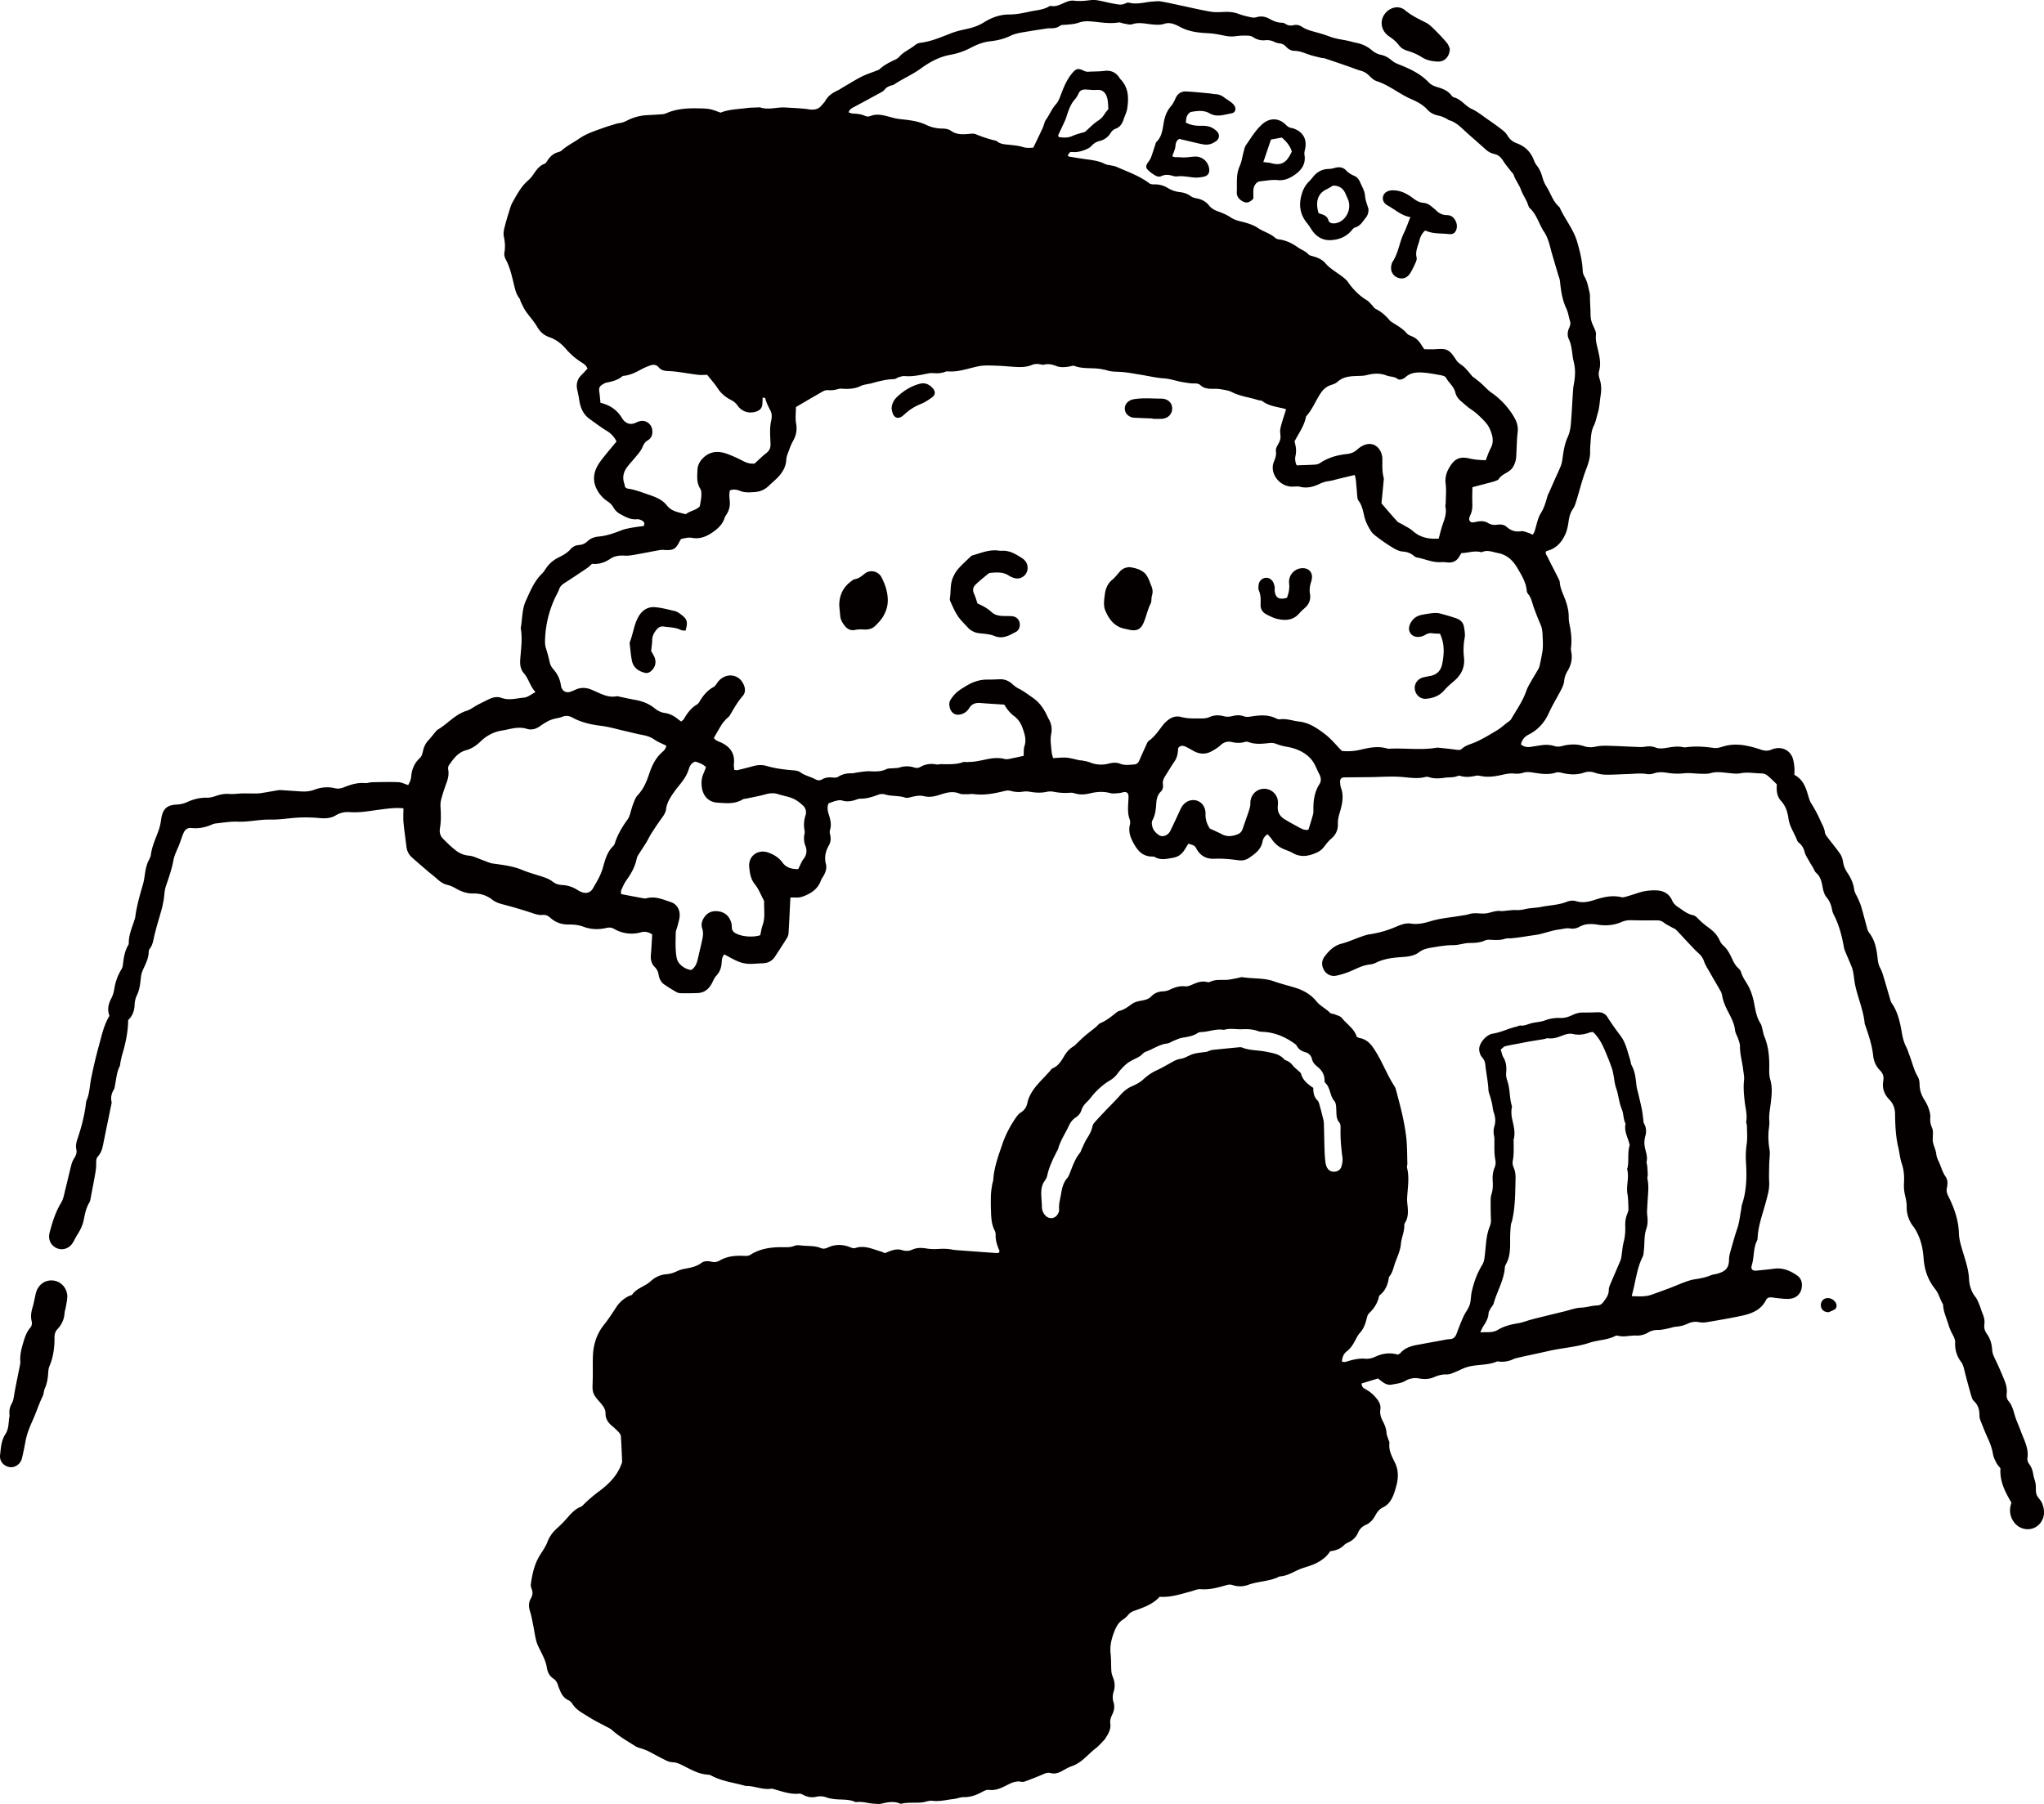 <svg id="レイヤー_1" xmlns="http://www.w3.org/2000/svg" viewBox="0 0 210 185.385"><style>.st0{fill:#040000}</style><path class="st0" d="M141.576 141.659l-1.673.507c-.031.397.241.511.47.639.431.241.78.564 1.085.949.256.322.425.669.36 1.085-.069.444.056.839.257 1.22.199.378.349.765.378 1.201.014.206.106.407.166.609.043.144.147.294.13.429-.096.768.268 1.389.58 2.041.354.74.348 1.524.139 2.308-.086.321-.171.645-.293.953-.215.545-.525 1.037-1.073 1.298-.382.182-.613.477-.798.832-.23.442-.551.79-1.017.995a1.412 1.412 0 0 0-.747.757 1.95 1.95 0 0 1-.994 1.013c-.162.078-.334.164-.457.29-.381.389-.853.559-1.431.628-.305.508-.778.879-1.314 1.169a5.664 5.664 0 0 1-.748.316c-.367.134-.751.228-1.109.383-.663.288-1.283.69-2.035.723-1.006.529-2.168.475-3.215.865a2.404 2.404 0 0 1-1.608.017c-.244-.081-.462-.04-.704.031-.838.244-1.676.469-2.575.396-.34-.028-.697.152-1.045.242-1.018.262-2.019.625-3.163.534-.675.773-1.657 1.102-2.621 1.452-.239.087-.425.19-.586.387-.151.184-.33.36-.531.485-.435.272-.686.674-.87 1.129-.309.763-.528 1.536-.432 2.383.068.596.04 1.203.079 1.803.013.207.074.42.154.613.205.497.242.995.082 1.507-.11.354-.136.699-.016 1.066.135.414.086.831-.107 1.235-.143.298-.275.607-.223.958.076.512-.128.948-.394 1.364-.065.102-.119.215-.202.301-.292.305-.567.637-.899.891-.808.618-1.427 1.487-2.447 1.833-.34.115-.657.304-.973.479-.382.211-.775.354-1.213.236-.252-.068-.464-.012-.696.089-.581.253-1.172.483-1.765.707-.167.063-.367.137-.528.101-.586-.131-1.073.126-1.551.368-.575.291-1.132.55-1.81.46-.214-.028-.471.095-.676.207-.593.324-1.196.551-1.893.54-.354-.005-.706.159-1.065.196-.717.073-1.418.277-2.161.18-.343-.045-.709.124-1.069.165-.689.079-1.39-.033-2.075.125-.057.013-.129.02-.18-.003-.65-.283-1.29-.134-1.94.011-.23.052-.481.014-.722.002-.631-.031-1.245-.266-1.888-.156-.787-.386-1.658-.198-2.477-.361-.148-.029-.302-.045-.442-.099a1.875 1.875 0 0 0-1.152-.096c-.419.099-.84.041-1.238-.153-.161-.079-.346-.188-.508-.171-.932.1-1.779-.242-2.647-.471-.058-.015-.121-.05-.175-.041-.922.159-1.779-.303-2.686-.279-1.155-.336-2.372-.464-3.459-1.031-.106-.055-.224-.12-.338-.124-1.041-.035-1.895-.585-2.789-1.016-.277-.134-.539-.244-.854-.257a1.811 1.811 0 0 1-.696-.176c-.623-.304-1.229-.643-1.846-.962-.159-.082-.329-.143-.496-.205-.282-.105-.598-.156-.845-.315-.808-.521-1.655-.986-2.375-1.639-.195-.177-.454-.285-.69-.413-.371-.201-.75-.387-1.119-.591-.289-.16-.57-.338-.852-.511-.54-.333-1.096-.642-1.445-1.211a.962.962 0 0 0-.391-.358c-.484-.219-.726-.62-.904-1.083-.054-.141-.123-.278-.163-.423-.084-.3-.22-.547-.496-.726-.406-.263-.589-.673-.663-1.141-.099-.633-.397-1.19-.676-1.755-.159-.322-.325-.65-.414-.995-.136-.525-.202-1.068-.31-1.601-.096-.473-.179-.951-.323-1.41-.145-.46-.161-.896.08-1.313.179-.31.229-.61.102-.951-.062-.167-.122-.36-.098-.53.144-1.017.355-2.024.895-2.913.296-.487.632-.932.836-1.487.193-.523.562-.991 1-1.38.314-.279.61-.581.89-.894.444-.496.855-1.019 1.506-1.274.157-.061.277-.223.406-.346a15.67 15.67 0 0 1 1.519-1.28c.972-.721 1.821-1.581 2.254-2.761.031-.085.076-.174.072-.26-.035-.871-.071-1.743-.128-2.613-.009-.135-.108-.285-.206-.389a7.57 7.57 0 0 0-.726-.684c-.401-.326-.647-.738-.644-1.246.002-.367-.145-.637-.357-.9-.057-.071-.108-.146-.17-.213-.915-1.001-.823-1.145-.789-2.383.022-.813-.011-1.628.02-2.44.046-1.175.386-2.248 1.134-3.188.45-.565.849-1.173 1.242-1.78a3.207 3.207 0 0 1 1.338-1.186c.109-.052.266-.064.326-.149.479-.669 1.318-.831 1.891-1.362a2.664 2.664 0 0 1 1.628-.724c.37-.03.706-.129 1.039-.288.244-.116.508-.208.773-.257.622-.115 1.234-.214 1.77-.612.295-.219.696-.21 1.056-.122.317.077.575.02.858-.142.73-.419 1.542-.499 2.364-.466.273.011.519.046.778-.119.979-.621 2.084-.773 3.214-.772.424 0 .838.047 1.25-.121.188-.076.423-.096.625-.066.715.106 1.458-.004 2.147.285.245.103.471.046.698-.059.757-.351 1.518-.342 2.289-.035.162.065.372.138.52.089.946-.318 1.782.101 2.644.352.143.042.277.113.414.169.211-.084.404-.171.604-.239.378-.129.764-.201 1.157-.072.361.118.704.106 1.058-.051.455-.202.928-.204 1.422-.12.413.07.844.078 1.263.052.487-.03.965-.028 1.444.072.206.043.42.049.631.065 1.234.092 2.468.184 3.702.272.145.01.291.001.413.001.044-.113.097-.181.081-.217-.237-.528-.422-1.065-.397-1.658a.924.924 0 0 0-.103-.436c-.33-.642-.356-1.339-.379-2.034a22.8 22.8 0 0 1-.003-1.633c.014-.36.08-.718.133-1.076.022-.149.096-.292.104-.44.074-1.285.529-2.483.932-3.676.335-.992.839-1.942 1.451-2.812.119-.17.268-.339.442-.446.362-.224.588-.552.668-.937.235-1.135 1.004-1.905 1.748-2.699l.494-.529c.124-.132.224-.319.376-.385.596-.257.89-.768 1.199-1.287.232-.391.536-.733.941-.965a.428.428 0 0 0 .074-.052c.349-.33.687-.673 1.049-.988.363-.316.753-.601 1.126-.906.186-.152.338-.377.549-.463.573-.234 1.034-.62 1.51-.992.118-.092.243-.208.381-.239.52-.118.911-.435 1.333-.732.282-.198.666-.276 1.017-.34.366-.067.689-.149.961-.437.323-.342.746-.488 1.226-.506.231-.009.475-.079.686-.179.5-.236.992-.398 1.569-.335.274.03.582-.118.853-.236.426-.185.846-.322 1.317-.218.115.025.262.05.356.002.541-.278 1.117-.188 1.686-.211.359-.015.716-.108 1.073-.169.208-.035.425-.136.621-.104 1.069.173 2.173.051 3.22.428.737.265 1.506.44 2.254.679.823.263 1.557.7 2.098 1.375.389.485.96.725 1.377 1.165.107.113.338.101.502.171.247.105.56.17.714.36.528.65 1.293 1.113 1.548 1.95.111.05.19.107.276.121.686.111 1.129.551 1.483 1.1.229.356.448.72.644 1.095.474.908.881 1.85 1.438 2.714.065.101.129.21.159.324.238.905.493 1.807.692 2.721.173.797.323 1.603.405 2.414.084.838.075 1.686.1 2.529.004.15-.065.311-.031.45.26 1.048.049 2.093.005 3.139-.014.33.044.663.066.995.033.488.021.968-.23 1.411-.059.104-.129.225-.126.336.024.674-.293 1.282-.351 1.95-.053.615-.327 1.219-.552 1.809-.202.532-.276 1.123-.674 1.572-.098.738-.343 1.401-.957 1.878-.042.033-.062.105-.075.163-.155.672-.514 1.213-1.01 1.686-.138.132-.202.363-.25.561-.13.536-.311 1.035-.692 1.456-.18.198-.314.445-.439.685-.238.458-.483.888-.916 1.216-.303.23-.472.606-.486 1.063.144.007.268.045.37.013.666-.203 1.324-.39 2.042-.323.317.029.68-.05.971-.188.773-.366 1.554-.474 2.353-.232.11-.064.207-.092.261-.156.464-.541 1.094-.731 1.759-.853.832-.152 1.663-.306 2.495-.456.267-.048.534-.114.803-.123.396-.013.593-.223.722-.57.222-.594.449-1.188.71-1.765.185-.41.492-.773.632-1.194.14-.421.113-.894.21-1.333.216-.978.554-1.916 1.079-2.775.212-.348.236-.714.282-1.112.11-.953.124-1.933.496-2.842.094-.231.133-.453.121-.702a30.642 30.642 0 0 1-.032-1.715c.002-.301-.008-.619.085-.898.149-.446.156-.889.127-1.342-.031-.489.007-.958.206-1.421a1.27 1.27 0 0 0 .072-.706c-.129-.659-.11-1.319-.104-1.981.002-.18.004-.365-.032-.54a1.91 1.91 0 0 1 .028-.984c.15-.478.104-.947-.063-1.422-.098-.278-.11-.585-.171-.877-.042-.202-.099-.401-.152-.601-.077-.291-.213-.579-.226-.872-.039-.844-.228-1.666-.311-2.502-.025-.25-.076-.472-.228-.673-.109-.144-.238-.286-.299-.451-.072-.192-.127-.413-.106-.613.067-.634.754-1.41 1.394-1.508.844-.129 1.598-.532 2.42-.717.147-.033.295-.135.432-.118.348.044.634-.086.952-.189.51-.165 1.082-.152 1.578-.344.529-.205 1.053-.263 1.597-.243.475.018.893-.154 1.301-.344a2.355 2.355 0 0 1 1.052-.217c.482.007.965-.007 1.448-.026.43-.017.773.135 1.002.499.418.664.874 1.298 1.348 1.926.532.705.705 1.596.974 2.43.065.201.067.43.165.61.359.66.416 1.382.498 2.104.03.266.117.525.178.787.055.235.112.469.166.704.073.321.153.641.212.965.054.294.085.593.128.889.026.176.011.375.092.522.237.429.252.867.122 1.318-.13.451-.108.888.007 1.341.103.406.232.814.134 1.251-.03.135.046.291.059.439.025.297.048.596.057.894.004.15-.063.31-.031.45.158.691.065 1.381.028 2.071-.013.241-.034.481-.043.721-.011.299-.051.604-.013.897.064.488.077.96-.088 1.433-.253.725-.161 1.492-.254 2.236-.026.208-.023.438-.114.617-.57 1.123-.703 2.367-1.01 3.562-.037.144-.07.289-.123.507.725.028 1.398.079 2.055-.154a94.887 94.887 0 0 0 1.954-.715c.478-.182.945-.394 1.426-.568.339-.123.687-.243 1.042-.294.572-.083 1.129-.196 1.666-.417.22-.091.472-.101.702-.172.73-.227 1.133-.507 1.151-1.405.005-.268.048-.544.124-.801.24-.807.445-1.622.723-2.419.216-.619.274-1.294.4-1.945.034-.178.033-.366.09-.535.471-1.402.495-2.845.408-4.3a8.927 8.927 0 0 1 .07-1.896c.093-.616.03-1.257.024-1.888-.001-.149-.093-.305-.069-.444.12-.676-.075-1.324-.151-1.981-.086-.751-.161-1.498-.074-2.259.04-.351-.049-.718-.091-1.076-.094-.806-.336-1.59-.329-2.414.002-.26-.109-.526-.192-.781-.093-.286-.28-.557-.31-.846-.072-.684-.376-1.266-.685-1.855-.282-.537-.527-1.089-.642-1.691a1.44 1.44 0 0 0-.13-.433c-.367-.655-.754-1.3-1.124-1.953-.223-.393-.481-.779-.623-1.202-.125-.37-.345-.614-.62-.86-.336-.301-.638-.641-.949-.97-.434-.46-.857-.931-1.299-1.383-.101-.103-.261-.147-.391-.222-.287-.165-.595-.304-.853-.506-.233-.183-.467-.237-.752-.234-.876.009-1.752.01-2.627-.013a2.224 2.224 0 0 0-.965.182c-.796.34-1.622.414-2.485.272-.625-.103-1.264-.107-1.852.226a1.448 1.448 0 0 1-.968.165c-.372-.063-.711.055-1.067.099-.876.108-1.693.469-2.55.583-.802.107-1.599.262-2.407.328-.21.017-.435-.017-.628.047-.475.157-.951.14-1.437.111-.208-.012-.443-.02-.623.062-.514.236-1.048.261-1.596.264-.573.003-1.115.228-1.703.224-.659-.005-1.322.108-1.976.214-.529.086-1.058.161-1.521.515-.492.377-1.11.451-1.721.492-.935.063-1.861.161-2.718.591a1.79 1.79 0 0 1-.608.173c-.678.069-1.266.372-1.875.644a8.269 8.269 0 0 1-1.545.5 1.168 1.168 0 0 1-1.31-.595c-.255-.464-.236-.95.079-1.37.457-.609.98-1.128 1.776-1.328.64-.161 1.248-.45 1.875-.669.312-.109.627-.231.951-.278a10.689 10.689 0 0 0 2.687-.76c.509-.218 1.031-.43 1.576-.345.718.112 1.391-.051 2.046-.251 1.02-.312 2.075-.378 3.112-.561.268-.047.545-.068.8-.154.538-.182 1.081-.042 1.619-.07.54-.028 1.038-.317 1.604-.259.294.03.598-.039.897-.06.241-.017.483-.054.722-.037.337.024.65-.031.979-.106.526-.12 1.08-.11 1.61-.218.882-.178 1.796-.19 2.646-.53.316-.126.651-.147.981-.047.608.184 1.211.062 1.776-.118.935-.297 1.853-.544 2.841-.301.161.039.356-.025.527-.073.378-.107.752-.23 1.125-.353a5.402 5.402 0 0 1 1.966-.274c.725.035 1.29.353 1.583 1.025.144.33.362.521.649.712.477.318.907.693 1.499.81.189.037.375.199.516.348.355.376.757.688 1.172.995.438.324.814.719 1.046 1.234.085.189.203.382.356.517.447.393.709.905.946 1.425.154.336.318.644.592.898.13.12.263.276.311.44.172.594.576 1.059.836 1.598.22.457.375.959.476 1.457.156.77.252 1.548.693 2.232.11.171.138.397.194.6.065.233.091.48.184.701.469 1.111.539 2.274.509 3.458-.008.33.015.676.107.99.238.811.148 1.621.05 2.431-.072.599-.201 1.185-.148 1.8.035.413-.066.836-.086 1.256a7.766 7.766 0 0 0 .108 1.706c.082.466-.022.963-.03 1.446-.011.632-.038 1.265-.005 1.895.036.68-.144 1.316-.314 1.955-.332 1.25-.806 2.466-.877 3.776-.005.09-.008.19-.047.267-.414.803-.289 1.722-.551 2.56-.121.385.073.582.468.544.63-.061 1.259-.126 1.887-.204.868-.107 1.607.22 2.291.691.479.33.585.844.462 1.377a1.27 1.27 0 0 1-.964.987c-.23.058-.481.064-.719.049-.451-.03-.901-.086-1.349-.144-.264-.034-.484.012-.613.268-.517 1.028-1.476 1.394-2.499 1.614-1.178.253-2.368.452-3.557.655a2.322 2.322 0 0 1-.806.005 1.812 1.812 0 0 0-1.149.137 3.417 3.417 0 0 1-1.219.324c-.297.022-.586.141-.882.197-.325.062-.655.145-.981.139a1.88 1.88 0 0 0-1.031.271 2.153 2.153 0 0 1-1.215.306c-.63-.031-1.26.188-1.894.012a.401.401 0 0 0-.264.038c-.825.419-1.764.401-2.624.686-1.384.459-2.848.531-4.26.858-.617.143-1.237.273-1.855.409-.323.071-.648.135-.969.213-.262.063-.536.108-.777.221a2.791 2.791 0 0 1-1.323.25c-.121-.005-.259-.055-.359-.013-1.019.43-2.153.256-3.182.609-.37.127-.716.324-1.082.465-.279.108-.575.256-.859.246-.473-.016-.892.093-1.312.278-.486.214-.998.232-1.514.14a2.048 2.048 0 0 0-1.469.258c-.402.231-.916.283-1.388.372-.304.057-.601-.048-.859-.225-.172-.119-.335-.254-.534-.407zm12.605-33.797c.106.319.143.572.265.773.318.524.345 1.076.293 1.664-.023.258.04.54.127.79.288.832.204 1.727.461 2.562a.379.379 0 0 1-.004.18c-.091.456-.026.907.076 1.348.15.647.297 1.288.106 1.952-.016.055.008.12.008.18-.006.663.044 1.325-.094 1.986-.046.219.008.49.1.7.164.375.198.751.188 1.15-.036 1.324-.023 2.651-.285 3.959-.03.148-.047.302-.103.441-.126.316-.118.64-.144.972-.091 1.157.161 2.367-.485 3.448a.837.837 0 0 0-.086.35c-.113 1.291-.803 2.4-1.141 3.621-.054.195-.226.355-.326.54-.084.156-.196.323-.204.489-.024.513-.276.917-.54 1.326-.109.169-.182.361-.313.629.678-.058 1.258.079 1.826-.267.621-.379 1.331-.55 2.055-.667.444-.071.87-.247 1.307-.367.379-.104.76-.197 1.141-.291a447.29 447.29 0 0 1 2.285-.558c.585-.142 1.168-.374 1.757-.393.553-.017 1.064-.211 1.606-.221.295-.005.513-.132.687-.371.268-.368.544-.72.541-1.217-.001-.203.08-.415.161-.608.338-.807.693-1.606 1.033-2.412a1.85 1.85 0 0 0 .107-.437c.08-.507.112-1.025.239-1.52.13-.506.17-1.009.153-1.523-.015-.458.023-.904.209-1.333.07-.162.124-.35.119-.524-.014-.511-.019-1.027-.104-1.529-.143-.841.198-1.68-.025-2.515-.014-.051.024-.116.037-.175.16-.737-.02-1.504.203-2.237.024-.08-.002-.182-.026-.268-.187-.658-.545-1.282-.381-2.007-.244-.466-.189-1.021-.383-1.481-.297-.707-.332-1.469-.587-2.181-.151-.421-.181-.885-.269-1.33-.041-.206-.071-.416-.137-.614-.124-.372-.259-.74-.408-1.103-.4-.972-.754-1.972-1.568-2.723-.129.021-.253.022-.362.063-.55.206-1.105.279-1.688.149-.363-.081-.712.012-1.06.146-.477.184-.959.368-1.496.291-.139-.02-.29.061-.437.086-.414.071-.829.135-1.244.204-.234.039-.467.082-.7.125-.177.033-.353.072-.53.106-.501.097-1.006.174-1.499.299-.158.042-.283.206-.461.343zm-19.256 3.933c-.002.519.083.948.439 1.297.118.115.162.318.211.488.125.436.237.875.346 1.315.043.172.086.349.092.524.029.903.041 1.806.069 2.709.012.391.035.782.076 1.171.022.208.061.424.146.613.147.329.417.518.792.498.372-.02.641-.225.736-.574.078-.285.13-.602.091-.891-.133-.99-.223-1.98-.193-2.98.006-.204-.003-.468-.121-.604-.337-.389-.293-.845-.318-1.29-.019-.336 0-.692-.222-.955-.458-.544-.373-1.35-.922-1.847-.07-.063-.057-.228-.064-.348-.033-.555-.322-.977-.735-1.304-.273-.216-.477-.443-.56-.79a.918.918 0 0 0-.661-.691c-.401-.112-.709-.3-.909-.678-.065-.124-.215-.21-.338-.296-.959-.67-2.009-1.085-3.191-1.128a1.452 1.452 0 0 1-.445-.075c-.523-.194-1.061-.213-1.61-.19-.63.027-1.267-.131-1.891.068-.8-.15-1.552.204-2.336.222a.674.674 0 0 0-.347.092c-.494.336-1.064.398-1.629.502-.291.054-.568.192-.848.302-.224.088-.435.253-.663.278-.809.089-1.453.587-2.193.84a.986.986 0 0 0-.368.258c-.237.25-.54.375-.84.522-.296.145-.594.31-.838.526a6.123 6.123 0 0 0-.856.935c-.222.3-.475.535-.797.72-.579.335-1.077.78-1.539 1.259-.272.282-.481.626-.764.895-.27.257-.5.525-.611.882-.103.334-.31.582-.6.77-.315.203-.531.491-.686.827-.366.793-.876 1.519-1.11 2.375-.031.114-.104.217-.158.325-.133.268-.275.533-.398.806-.236.523-.446 1.053-.567 1.619-.043.2-.15.399-.27.569-.339.477-.368 1.012-.34 1.563.018.361.052.722.059 1.083.007.351.119.654.358.905.403.423 1.003.346 1.29-.17.071-.127.136-.289.123-.427-.056-.586.124-1.135.213-1.7.091-.579.241-1.119.636-1.572.096-.111.158-.258.214-.397.304-.752.549-1.531 1.076-2.175.092-.113.124-.274.19-.41.17-.353.313-.725.524-1.052.249-.386.468-.772.561-1.228a.912.912 0 0 1 .197-.4c.358-.407.73-.801 1.103-1.194.519-.547 1.062-1.072 1.559-1.639.346-.395.722-.709 1.211-.92.411-.178.832-.398 1.156-.698.426-.395.874-.71 1.404-.951.629-.286 1.217-.66 1.832-.978.184-.095.394-.16.6-.19.462-.068.837-.35 1.262-.486.451-.145.943-.157 1.415-.239.117-.02.225-.089.34-.124.115-.035.234-.066.353-.078.867-.089 1.734-.176 2.601-.257.119-.011.253-.02.359.024.799.328 1.666.254 2.491.435.652.142 1.316.209 1.8.747.077.085.202.134.312.18.26.109.448.289.622.51.147.186.35.328.523.494.107.102.263.198.298.324.18.662.667 1.059 1.258 1.454z"/><path class="st0" d="M206.651 154.418c-.675-1.148-1.213-2.213-1.125-3.528-.124-.161-.301-.336-.409-.545-.151-.291-.309-.599-.359-.917-.096-.608-.315-1.162-.569-1.714-.252-.548-.471-1.112-.692-1.673-.066-.167-.129-.352-.126-.527.009-.597-.123-1.12-.583-1.547-.143-.133-.214-.366-.271-.566a68.673 68.673 0 0 1-.707-2.625c-.073-.299-.145-.583-.333-.831a2.965 2.965 0 0 1-.605-1.954c.012-.319-.111-.575-.261-.847a5.665 5.665 0 0 1-.447-1.083c-.203-.661-.513-1.295-.531-2.005-.315-.513-.439-1.117-.826-1.602-.719-.898-1.088-1.944-1.171-3.089-.058-.788-.185-1.563-.494-2.292-.152-.358-.328-.718-.563-1.024a3.168 3.168 0 0 1-.687-2.021c.005-.399-.066-.773-.16-1.159a4.278 4.278 0 0 1-.118-1.255c.044-.705-.001-1.376-.231-2.055-.182-.539-.227-1.124-.36-1.682-.268-1.126-.309-2.273-.325-3.42-.008-.58-.202-1.066-.599-1.471-.527-.538-.738-1.179-.611-1.909.076-.432-.027-.765-.329-1.069-.421-.423-.648-.948-.712-1.536-.115-1.062-.451-2.065-.796-3.066-.03-.086-.07-.172-.078-.26-.132-1.363-.704-2.617-.98-3.943-.08-.383-.107-.777-.175-1.163a3.641 3.641 0 0 0-.181-.693c-.199-.506-.426-1.001-.634-1.504a2.515 2.515 0 0 1-.164-.518c-.208-1.161-.497-2.295-1.052-3.348a1.916 1.916 0 0 1-.165-.517c-.088-.454-.246-.872-.545-1.23-.284-.34-.368-.759-.444-1.175-.094-.514-.224-.995-.644-1.362-.15-.131-.217-.358-.325-.539-.138-.233-.285-.46-.415-.697-.158-.289-.359-.572-.436-.883-.093-.373-.253-.671-.536-.919-.09-.079-.194-.168-.234-.274-.281-.762-.785-1.442-.896-2.261-.092-.68-.287-1.299-.758-1.808-.454-.49-.478-1.088-.437-1.713-.331-.313-.64-.641-.99-.919a1.008 1.008 0 0 0-.583-.2c-.721-.005-1.434-.159-2.167-.015-.433.085-.904.007-1.354-.039-.572-.058-1.13-.143-1.707.025-.311.091-.661.068-.993.063-.602-.008-1.212-.112-1.803-.043-.585.068-1.144.029-1.712-.06-.453-.071-.893-.088-1.341.072a1.49 1.49 0 0 1-.714.06c-.667-.111-1.327-.012-1.99.004-.725.017-1.45.076-2.174.065a3.665 3.665 0 0 1-1.153-.198 1.664 1.664 0 0 0-1.145-.009c-.741.248-1.488.202-2.238.023-.199-.047-.433-.099-.615-.039-.783.26-1.559.131-2.336.011-.361-.056-.7-.105-1.068.017-.278.092-.6.11-.894.079-.432-.045-.828.035-1.246.129-.705.157-1.427.277-2.159.125-.175-.036-.369-.07-.537-.032-.54.123-1.072.181-1.613.013a.427.427 0 0 0-.266.018c-.434.175-.895.113-1.339.177-.55.08-1.078.11-1.612-.064a.662.662 0 0 0-.358-.017c-.75.2-1.518.082-2.254.013-1.151-.108-2.287-.009-3.429.004-.875.01-1.75.014-2.625.025-.339.004-.484.172-.455.524.015.18.025.37.087.536.327.88.119 1.737-.13 2.577-.114.384-.198.755-.185 1.152.02.614-.209 1.103-.684 1.51-.294.252-.534.572-.772.881-.25.324-.567.495-.949.647-.78.312-1.509.365-2.256-.067-.259-.15-.55-.249-.83-.36a2.772 2.772 0 0 1-1.317-1.068c-.113-.169-.267-.312-.421-.488-.306.202-.454.443-.512.752-.155.823-.78 1.267-1.405 1.693a1.488 1.488 0 0 1-1.045.229c-.838-.11-1.669-.194-2.524-.155-.753.035-1.409-.281-1.804-1.006-.202-.369-.231-.353-.839-.544l-.412.656c-.272.434-.653.706-1.162.793-.623.106-1.246.283-1.856-.069-.097-.056-.235-.056-.354-.058-.783-.014-1.309-.469-1.679-1.079-.407-.671-.764-1.383-.538-2.229a.947.947 0 0 0-.04-.536c-.217-.59-.164-1.192-.132-1.796.011-.211.028-.423.015-.633a.374.374 0 0 0-.434-.355c-.179.025-.353.097-.532.109-.299.021-.618.078-.896.002-.698-.189-1.383-.144-2.063.019-.543.13-1.068.176-1.608 0a1.382 1.382 0 0 0-.536-.053 5.944 5.944 0 0 1-1.624-.108 1.812 1.812 0 0 0-.715.011c-.575.128-1.139.092-1.711-.007a2.245 2.245 0 0 0-.713-.014 2.834 2.834 0 0 1-1.255-.076 1.243 1.243 0 0 0-.612.003c-1.062.26-2.124.476-3.228.321-.206-.029-.422.026-.633.02-.27-.008-.567.028-.805-.071-.709-.294-1.381-.078-2.03.129-.537.172-1.05.277-1.597.144-.396-.096-.778-.04-1.166.047-.263.059-.566.169-.797.092-.672-.222-1.385-.114-2.052-.321a1.08 1.08 0 0 0-.711.034c-.596.22-1.197.416-1.849.403-.173-.004-.35.086-.523.139-.441.135-.875.196-1.336.044-.182-.06-.414-.012-.612.035-.26.061-.51.17-.773.261-.173.399-.092.781.026 1.156.165.525.3 1.042.117 1.599-.052.157-.008.359.032.531.087.376.029.725-.156 1.052-.34.604-.467 1.229-.289 1.916.095.364-.008.723-.172 1.056-.107.217-.27.41-.351.634-.267.738-.808 1.175-1.498 1.487-.338.153-.67.27-1.045.247-.173-.01-.347-.002-.584-.002-.016.292-.029.524-.04.755-.048.966-.089 1.931-.15 2.896a1.144 1.144 0 0 1-.164.511c-.398.641-.816 1.27-1.226 1.904-.306.473-.747.681-1.301.695-.484.012-.969.078-1.449.052a3.249 3.249 0 0 1-1.045-.242c-.471-.195-.912-.461-1.421-.725-.207.233-.25.526-.265.815-.027.534-.187.992-.567 1.393-.201.212-.307.516-.45.782-.308.572-.759.948-1.426.98a29.42 29.42 0 0 1-1.807.016.923.923 0 0 1-.43-.131 17.571 17.571 0 0 1-1.225-.767c-.338-.237-.509-.601-.575-.998a1.356 1.356 0 0 0-.395-.79c-.346-.341-.442-.77-.4-1.251.061-.691.093-1.384.138-2.097-.362-.241-.725-.339-1.127-.229a3.56 3.56 0 0 1-2.802-.352c-.257-.146-.502-.154-.782-.089-.812.187-1.599.164-2.402-.143-.465-.178-1.007-.213-1.513-.211-.709.003-1.308-.219-1.825-.675-.24-.211-.478-.346-.811-.311-.465.049-.886-.138-1.32-.276a49.718 49.718 0 0 0-2.695-.789c-.419-.107-.815-.236-1.154-.498a2.993 2.993 0 0 0-1.944-.638c-.627.012-1.195-.175-1.727-.478-.317-.181-.633-.337-.995-.421-.421-.097-.752-.372-1.072-.657-.292-.26-.608-.494-.905-.748-.551-.472-1.102-.943-1.64-1.429-.326-.294-.494-.676-.544-1.117-.093-.811-.221-1.619-.294-2.432-.043-.477-.008-.961-.008-1.47-.806-.088-1.567.025-2.335.12-1.044.13-2.082.346-3.146.27-.521-.037-1.004.048-1.473.334-.504.308-1.105.331-1.677.276a14.778 14.778 0 0 0-2.899.009c-.721.073-1.44.166-2.162.148-1.118-.027-2.21.263-3.334.214-.747-.033-1.502.107-2.252.181a1.474 1.474 0 0 0-.431.128c-.652.281-1.332.42-2.036.344-.443-.048-.696.159-.852.518-.156.359-.268.738-.406 1.105-.212.563-.52 1.108-.627 1.689-.171.929-.483 1.802-.782 2.688-.152.45-.146.951-.228 1.426-.056.325-.127.65-.214.968-.239.872-.514 1.735-.725 2.613-.12.499-.161 1.012-.507 1.431-.068.083-.08.228-.085.345-.026.653-.337 1.214-.59 1.789-.099.225-.17.433-.199.679-.079.656-.12 1.319-.425 1.935-.143.29-.22.638-.232.964-.022.639-.227 1.181-.663 1.581-.018 1.245-.267 2.391-.602 3.523-.077.259-.129.526-.187.79-.032.147-.019.314-.084.442-.309.607-.342 1.278-.477 1.926-.031.147-.033.315-.107.436-.249.404-.358.822-.249 1.293.019.083-.008.181-.026.269-.283 1.39-.574 2.778-.851 4.169-.084.424-.212.819-.507 1.146-.174.193-.205.415-.197.671.01.327-.019.66-.074.983-.148.863-.316 1.723-.482 2.583-.034.178-.055.373-.145.522-.322.529-.449 1.121-.56 1.71-.115.611-.375 1.14-.709 1.65-.165.252-.276.539-.44.792-.386.593-1.062.801-1.659.53-.603-.274-.894-.902-.716-1.586.282-1.082.614-2.138 1.203-3.11.226-.373.292-.85.403-1.286.223-.877.418-1.761.646-2.637.06-.23.174-.452.299-.655.167-.269.269-.536.196-.856-.091-.399.008-.775.137-1.154.419-1.233.737-2.491.872-3.789.35-.747.355-1.566.512-2.355.229-1.15.499-2.295.812-3.425.281-1.013.49-2.057 1.069-3.019-.235-.602-.128-1.197.191-1.792.168-.313.264-.681.319-1.035a5.36 5.36 0 0 1 .716-1.941c.074-.125.131-.273.148-.417.085-.721.174-1.438.556-2.079a.334.334 0 0 0 .054-.17c-.017-.898.371-1.696.621-2.527.017-.058.036-.116.044-.176.15-1.17.485-2.296.808-3.426.091-.317.134-.649.182-.977.075-.511.173-1.013.417-1.477.083-.159.173-.33.194-.504.116-.944.549-1.783.845-2.667.104-.312.165-.643.211-.97.155-1.091.564-1.5 1.635-1.55a2.79 2.79 0 0 0 1.047-.257c.64-.29 1.303-.462 2.018-.445.294.007.603-.067.884-.165.463-.162.917-.26 1.418-.22.448.036.904-.044 1.357-.054.422-.01.844.008 1.265.005a4.25 4.25 0 0 0 .629-.035c.595-.092 1.187-.202 1.781-.301.089-.015.181-.016.271-.011.693.044 1.385.094 2.077.136.456.027.904-.004 1.34-.168.696-.262 1.414-.337 2.14-.16.348.085.661.008.972-.115.68-.271 1.365-.482 2.116-.414.235.021.478-.082.718-.087.904-.017 1.809-.041 2.712-.008.319.012.632.182 1.008.299.062-.128.148-.273.205-.429a1.72 1.72 0 0 0 .101-.442c.061-.754.326-1.394.902-1.919.179-.163.255-.472.313-.729.096-.427.274-.794.577-1.11.188-.196.348-.418.526-.623.139-.16.26-.355.435-.459 1.006-.601 1.77-1.562 2.943-1.922.396-.121.74-.405 1.114-.602.401-.211.808-.412 1.217-.607.396-.189.833-.27 1.238-.12.788.292 1.562.042 2.329-.026.384-.034.744-.345 1.177-.562-.56-.608-.697-1.38-1.206-1.956-.326-.369-.399-.858-.365-1.368.073-1.079.253-2.159.054-3.243.172-.946.121-1.944.529-2.834.451-.983.853-2.005 1.662-2.783.172-.165.293-.384.433-.581.32-.451.71-.793 1.219-1.051.447-.227.917-.461 1.263-.862.225-.261.527-.416.871-.441.35-.025.638-.149.89-.391.319-.306.718-.442 1.151-.48.824-.073 1.588-.352 2.35-.649.305-.119.634-.182.958-.242.443-.081.89-.134 1.312-.196.142-.287.01-.455-.183-.558-.153-.081-.347-.15-.513-.133-.684.071-1.236-.265-1.786-.569a1.714 1.714 0 0 1-.624-.63 1.808 1.808 0 0 0-.607-.637 3.24 3.24 0 0 1-1.129-1.277c-.515-1.055-.233-2.01.424-2.884.506-.674 1.061-1.31 1.621-1.996a2.587 2.587 0 0 0-1.025-1.106c-.595-.353-1.143-.787-1.711-1.185-.667-.467-.962-1.142-1.086-1.918a14.755 14.755 0 0 0-.204-1.063c-.145-.611-.014-1.134.441-1.577.214-.209.413-.434.603-.634-.12-.324-.348-.476-.579-.622a7.283 7.283 0 0 1-1.644-1.413c-.461-.535-1.007-.963-1.681-1.194-.573-.196-.966-.546-1.274-1.081-.329-.571-.797-1.06-1.173-1.607-.203-.295-.343-.633-.504-.955-.054-.107-.058-.247-.129-.337-.35-.445-.462-.981-.59-1.507-.207-.85-.394-1.701-.813-2.484-.109-.204-.193-.478-.154-.696.103-.574.069-1.119-.055-1.688-.067-.308.006-.666.086-.984.169-.672.378-1.334.583-1.996.062-.201.151-.397.254-.58.445-.789.869-1.592 1.572-2.198a2.96 2.96 0 0 0 .483-.541c.331-.47.627-.958 1.214-1.175.145-.053.24-.261.342-.409.249-.359.561-.63.985-.762.143-.045.306-.083.411-.179.539-.493 1.199-.805 1.789-1.217.785-.548 1.677-.817 2.553-1.136.338-.123.685-.222 1.029-.327.172-.053.346-.117.523-.137.306-.035.578-.137.854-.277a4.965 4.965 0 0 1 1.999-.545c.542-.03 1.085-.058 1.626-.101.146-.012.295-.058.431-.116 1.084-.47 2.229-.512 3.383-.483.362.009.73.017 1.082.087.349.07.681.219 1.076.353.822-.345 1.767-.349 2.69-.473.388-.052.783-.046 1.175-.065.06-.003.127-.022.18-.004.865.297 1.732-.044 2.597.012.813.053 1.631.071 2.435.19.569.084 1.008-.011 1.354-.475.09-.121.221-.216.289-.346.283-.539.743-.86 1.277-1.109.217-.101.415-.243.623-.364.627-.363 1.24-.754 1.887-1.078.51-.255 1.062-.423 1.594-.634a.778.778 0 0 0 .237-.129c.475-.437 1.047-.713 1.621-.988a1.13 1.13 0 0 0 .371-.256c.44-.522 1.08-.771 1.597-1.187.16-.128.369-.245.566-.268 1.128-.132 2.154-.586 3.195-.989.481-.186.973-.305 1.479-.412.64-.135 1.276-.326 1.849-.684.803-.502 1.653-.83 2.641-.829.713.001 1.435-.151 2.137-.305.673-.147 1.388-.164 1.996-.552.024-.016.06-.03.086-.025.606.125 1.098-.182 1.622-.399.245-.102.539-.173.796-.14.579.075 1.14.021 1.711-.056a2.7 2.7 0 0 1 .811.037c.475.082.94.216 1.415.299.468.082.941.242 1.412-.026a.53.53 0 0 1 .356-.038c.821.201 1.614-.078 2.419-.127.27-.017.549-.055.812-.011.652.11 1.297.261 1.944.397 1.063.224 2.12.481 3.19.66.5.084 1.025.031 1.539.019.46-.011.895.047 1.332.213.421.16.868.258 1.311.353.168.036.363.022.529-.026.468-.134.896-.058 1.311.173.399.223.81.403 1.283.399a.656.656 0 0 1 .34.11c.27.177.543.223.86.143.307-.078.614.003.868.175.36.243.761.362 1.169.476.58.162 1.158.321 1.725.539.585.225 1.232.285 1.851.423.295.066.585.158.882.215a3.321 3.321 0 0 1 1.536.744c.287.242.59.404.957.479.421.086.78.302 1.11.587.199.171.454.292.702.39 1.129.446 2.223.95 3.078 1.847.239.251.522.381.853.478.55.161 1.097.356 1.468.847.07.092.173.192.278.22.738.194 1.153.879 1.808 1.182.641.296 1.17.748 1.743 1.139.498.34.986.696 1.462 1.066.187.145.361.33.48.533.226.386.532.641.95.795.84.308 1.434.874 1.757 1.72.075.196.168.397.299.558.313.387.48.827.61 1.301.086.315.232.626.407.903.432.682.648 1.499 1.284 2.052.022.02.044.044.056.071.545 1.207 1.425 2.236 1.802 3.542.278.964.518 1.921.564 2.925.009.204.062.429.166.601.305.506.398 1.077.533 1.632.07.286.041.597.055.897l.037.808c.02.391-.007.792.078 1.168.084.374.292.718.427 1.082a.99.99 0 0 1 .066.445c-.063.525.087 1.007.201 1.511.158.699.337 1.42.129 2.149-.087.306-.041.595.056.889.184.558.18 1.118.089 1.701-.093.594-.111 1.2-.289 1.781-.132.431-.207.891-.405 1.289-.281.567-.297 1.162-.34 1.761-.022.299-.045.6-.039.9.015.714-.235 1.35-.48 2.008-.357.959-.599 1.961-.902 2.94-.098.316-.185.656-.37.92-.273.389-.388.798-.453 1.257-.067.475-.158.968-.357 1.4-.333.724-.831 1.331-1.63 1.608-.112.039-.226.072-.314.101-.142.229.017.369.092.519.364.731.739 1.456 1.104 2.186.081.161.185.332.196.503.043.652.356 1.214.572 1.807.21.575.345 1.157.345 1.771 0 .21.016.423.059.628.172.83.282 1.662.171 2.511-.019.146.007.301.034.449.125.688-.018 1.328-.373 1.915-.193.319-.324.647-.357 1.016-.036.402-.214.746-.401 1.098-.396.745-.834 1.466-1.182 2.239-.432.96-1.12 1.729-2.073 2.207-.449.225-.684.555-.79 1.012.33.261.677.307 1.052.242.328-.057.657-.104.986-.155.454-.07.907-.069 1.349.065.267.081.516.099.797.022.77-.211 1.548-.248 2.323.011.38.127.762.125 1.162.041.379-.08.778-.104 1.167-.094 1.057.026 2.114.086 3.17.126.24.009.487.018.722-.022.368-.062.734-.061 1.074.071.391.153.774.108 1.162.042.568-.096 1.134-.196 1.712-.066.087.02.182.02.271.007.968-.135 1.925-.064 2.889.072.311.044.658-.065.971-.16.683-.207 1.38-.223 2.068-.122a9.976 9.976 0 0 1 1.753.448c.398.135.759.166 1.14-.01.109-.05.229-.08.346-.105.756-.163 1.493.196 1.777.911.12.303.16.643.198.971.031.266.006.539.006.833.932.48 1.187 1.356 1.449 2.233.069.23.14.469.266.669.354.564.67 1.14.937 1.753.18.414.429.786.482 1.256.021.188.169.375.292.538.416.554.868 1.082 1.262 1.651.166.24.269.55.312.841.064.435.233.805.473 1.162.341.505.582 1.042.667 1.665.047.344.279.661.418.993.116.276.242.55.324.836.216.752.407 1.511.619 2.264.04.142.115.283.205.401.578.754.74 1.647.839 2.551.04.367.091.706.272 1.037.157.288.255.613.352.93.246.808.475 1.621.715 2.43a.87.87 0 0 0 .116.244c.638.924.856 1.994 1.043 3.068.089.513.216.999.456 1.463.138.267.217.563.327.845.286.729.445 1.505.854 2.192.131.221.177.519.181.783.008.598.19 1.121.511 1.618.179.278.327.584.434.896.096.281.175.592.155.883-.027.377.017.716.175 1.055.062.133.091.292.096.441.014.388-.069.796.027 1.159.099.374.276.726.319 1.125.025.234.116.47.219.684.261.541.394 1.134.747 1.642.229.329.207.751.12 1.146-.069.313.017.578.16.864.6 1.196 1.037 2.43 1.078 3.802.021.679.248 1.361.445 2.023.258.867.55 1.707.592 2.639.028.638.212 1.303.647 1.852.183.231.294.523.411.799.118.276.191.572.306.849.153.369.273.748.217 1.146-.054.385.027.701.255 1.019.342.477.508 1.032.541 1.615.021.376.165.691.327 1.022.344.705.65 1.431.947 2.158.172.422.274.866.222 1.331-.031.28.003.558.188.774.391.457.504 1.027.674 1.572.153.492.379.955.55 1.433.331.924.872 1.811.717 2.864-.038.256.085.469.227.671.214.303.319.641.374 1.01.049.326.191.638.241.964.054.356-.021.744.09 1.075.111.329.442.58.574.907.256.636.307 1.309-.089 1.915-.691 1.057-2.196 1.002-2.885-.092a2.004 2.004 0 0 1-.294-1.391c.022-.169.08-.341.116-.488zM132.126 42.084c-.019-.017-.037-.046-.062-.053-.808-.223-1.672-.273-2.375-.814-.107-.083-.293-.057-.435-.103-.887-.29-1.829-.383-2.681-.815-.366-.186-.808-.238-1.223-.308-.296-.05-.603-.033-.906-.036-.404-.003-.787-.075-1.095-.357-.225-.206-.48-.198-.761-.193-.297.005-.595-.064-.892-.104-.713-.096-1.386-.367-2.119-.416-.838-.057-1.666-.266-2.5-.395-.714-.111-1.429-.261-2.147-.281-.429-.012-.837-.025-1.243-.162-.142-.048-.294-.065-.441-.096-.941-.202-1.932.01-2.86-.347-.147-.056-.352.035-.53.064-.452.074-.907.115-1.343-.056-.403-.158-.801-.248-1.236-.141-.138.034-.3-.01-.448-.037a1.364 1.364 0 0 0-.801.065c-.486.204-1.002.237-1.516.216-.694-.029-1.386-.114-2.08-.133-.632-.017-1.284-.069-1.895.055-1.06.216-2.083.622-3.195.527a.635.635 0 0 0-.265.054c-.407.158-.824.156-1.252.123-.206-.016-.42.026-.625.067-.74.147-1.475.31-2.242.24-.2-.018-.414.053-.613.112-.172.051-.332.201-.499.203-.851.014-1.655.248-2.464.467-.029.008-.061 0-.09.007-.291.073-.605.101-.868.231-.509.253-1.039.302-1.588.293-.24-.004-.495-.05-.716.016a2.835 2.835 0 0 1-1.071.116.938.938 0 0 0-.507.129c-.917.52-1.825 1.057-2.769 1.608 0 .569-.079 1.156.02 1.711.121.675-.008 1.245-.337 1.818-.179.312-.303.659-.428.999-.103.281-.228.573-.243.865-.04.744-.384 1.327-.876 1.839-.293.305-.626.57-.928.866-.409.402-.9.602-1.463.64-.514.036-1.027.075-1.521-.134a1.395 1.395 0 0 0-1.001-.047c-.093.349-.062.709-.024 1.065.053.501-.047.961-.314 1.388-.08.128-.177.254-.219.395-.174.585-.59.997-1.046 1.338-.66.493-1.401.86-2.267.703-.41-.075-.775.036-1.151.115-.057.089-.113.161-.152.241-.386.782-.637.933-1.476.889-.179-.009-.365-.027-.539.004-.862.153-1.72.33-2.582.479-.353.061-.718.12-1.072.097-.534-.035-1.03.037-1.474.336-.571.384-1.19.576-1.854.504-.188.165-.334.323-.508.44-.773.523-1.55 1.04-2.335 1.545-.239.153-.428.329-.526.598a3.261 3.261 0 0 1-.182.415 10.95 10.95 0 0 0-1.262 4.498c-.024.393-.045.781.074 1.168.141.46.279.923.375 1.393.063.31.19.555.399.789.388.436.646.947.748 1.529.021.118.036.241.079.351.15.381.48.547.879.431.202-.059.395-.153.588-.238.531-.234 1.059-.207 1.587.004.168.068.335.14.5.216.661.3 1.316.613 2.082.477.141-.025.298.034.446.064.474.095.945.208 1.421.289.759.129 1.458.386 2.063.876.309.25.65.428 1.056.484.49.069.919.29 1.302.602.113.092.235.172.375.273.116-.106.228-.168.282-.263.332-.587.722-1.116 1.314-1.472.1-.06.196-.154.254-.255.365-.641.81-1.192 1.475-1.559.197-.109.316-.359.468-.547.236-.291.531-.491.894-.589.56-.152 1.18.059 1.528.544.346.483.489 1.081.102 1.52-.545.619-.92 1.321-1.336 2.011-.091.15-.264.248-.384.383-.16.18-.325.36-.452.562-.27.433-.517.88-.788 1.348.154.29.503.36.792.501.917.448 1.381 1.139 1.265 2.184-.022.197.024.402.038.605.146.013.24.044.323.025a38.806 38.806 0 0 0 1.579-.401c.478-.135.955-.167 1.432-.027.905.266 1.832.378 2.768.451.234.018.504.064.684.197.475.351 1.056.448 1.557.726.233.129.463.134.689-.001.358-.214.74-.223 1.141-.182.17.017.382 0 .517-.089.428-.28.889-.353 1.384-.352.208 0 .415-.067.623-.092.387-.047.777-.13 1.163-.116.606.021 1.197.071 1.772-.216.203-.101.473-.067.713-.093.209-.023.431-.006.626-.071a2.418 2.418 0 0 1 1.516-.005c.215.066.416.062.612-.048a2.34 2.34 0 0 1 1.665-.265c.142.029.299-.03.45-.03.778.004 1.559.059 2.313-.215.106-.038.24.008.36.001.299-.016.601-.022.896-.065.388-.058.773-.145 1.158-.225.598-.124 1.194-.186 1.799-.036.141.035.302.037.445.011.496-.093.989-.206 1.53-.321-.019.027.012.003.014-.022.026-.329-.015-.68.085-.984.217-.656.023-1.234-.188-1.838-.177-.506-.461-.944-.87-1.242-.428-.313-.725-.709-1.019-1.183-.814-.054-1.627-.098-2.438-.166-.495-.041-.89.08-1.161.526a1.395 1.395 0 0 1-.764.612c-.602.203-1.09-.067-1.239-.686-.066-.274-.064-.558.09-.791a3.76 3.76 0 0 1 .628-.758c.269-.237.589-.42.896-.611.678-.422 1.402-.7 2.218-.696.423.002.847-.013 1.27-.035.513-.026.943.144 1.324.485.2.179.418.355.657.473.519.256.967.612 1.441.934.57.388.975.897 1.296 1.488.13.239.233.493.366.729.264.469.343.959.243 1.488-.044.235-.07.48-.059.718.019.421.066.84.117 1.259.021.172.084.339.132.527.487-.02.941-.081 1.386-.044.447.038.886.177 1.33.267.088.018.183.005.271.024.264.057.54.092.788.192.642.259 1.29.295 1.953.124.391-.101.788-.137 1.161.014.477.194.951.112 1.431.077.277-.02.435-.169.54-.412.216-.499.436-.995.665-1.488.088-.19.163-.427.319-.538.63-.449 1.031-1.091 1.498-1.679.112-.141.249-.265.387-.382.415-.352.889-.524 1.431-.379.714.191 1.442.146 2.166.147.237 0 .493-.032.706-.127.498-.222.994-.239 1.506-.101.302.082.596.059.895-.016.388-.096.781-.12 1.162.023.268.101.516.06.793.016.838-.133 1.682-.2 2.489.187.133.064.296.128.433.109.681-.097 1.316.158 1.973.232 1.033.117 1.872.694 2.658 1.296.616.471 1.113 1.096 1.736 1.725a5.904 5.904 0 0 0 1.867-.118c.913-.217 1.831-.417 2.773-.134.139.042.3.017.45.011 1.563-.054 3.132.173 4.691-.1a.308.308 0 0 1 .091 0c.628.069 1.259.123 1.883.217.227.034.429.036.593-.118.368-.343.839-.439 1.282-.626.797-.337 1.543-.802 2.29-1.247.36-.214.677-.499 1.009-.758.164-.128.367-.242.465-.412.542-.941 1.184-1.828 1.542-2.87.097-.284.243-.554.391-.816.282-.499.59-.983.869-1.483.085-.153.122-.337.16-.511.088-.412.171-.826.24-1.241.034-.205.045-.415.049-.623.005-.24-.002-.48-.016-.72-.027-.479-.01-.96-.214-1.42a31.275 31.275 0 0 1-.67-1.681c-.19-.506-.258-1.059-.627-1.492a.625.625 0 0 1-.131-.334c-.073-.846-.512-1.545-.916-2.25-.463-.806-1.072-1.435-2.062-1.619-.53-.099-1.032-.338-1.58-.108a.305.305 0 0 1-.179.013c-.671-.175-1.31.104-1.971.1-.077.125-.144.222-.201.326-.281.514-.716.705-1.288.634a3.492 3.492 0 0 0-.63-.022c-.869.053-1.647-.345-2.477-.486-.111-.019-.22-.103-.312-.179a1.879 1.879 0 0 0-1.082-.421c-.472-.036-.863-.268-1.246-.511a17.353 17.353 0 0 1-1.196-.814c-.31-.235-.659-.467-.864-.783-.292-.451-.546-.957-.675-1.475-.145-.586-.23-1.17-.617-1.667-.1-.129-.101-.344-.122-.523-.035-.3-.04-.604-.076-.904-.046-.379-.024-.772-.19-1.198l-1.608.388c-.352.085-.701.196-1.059.245a3.072 3.072 0 0 0-.944.287c-.637.308-1.3.475-2.021.288-.224-.058-.476-.015-.715-.008-1.372.043-2.449-1.406-1.936-2.586.147-.338.246-.679.199-1.055a.72.72 0 0 1 .043-.357c.129-.304.346-.585.408-.899.067-.342-.07-.726.005-1.065.138-.639.366-1.261.581-1.964zm19.149 7.984c-.005.525-.029 1.066-.01 1.605.016.431-.001.845-.196 1.239a1.513 1.513 0 0 0-.118.341c-.05.224.121.442.343.43.149-.008.298-.042.445-.073.398-.084.793-.075 1.144.139.304.186.609.22.953.17.336-.049.695-.008.949.219.437.392.9.545 1.49.452.246-.039.523.104.782.18.137.04.264.111.424.181.079-.152.147-.249.183-.358.211-.63.308-1.33.651-1.875.368-.585.514-1.206.704-1.833.026-.086.082-.162.118-.245.195-.441.387-.884.583-1.325.196-.441.407-.876.591-1.322.09-.219.161-.454.194-.688.114-.807.209-1.608.555-2.369.184-.404.286-.867.325-1.312.106-1.2.152-2.405.238-3.607.026-.359.118-.712.156-1.07.032-.296.052-.597.035-.894a4.754 4.754 0 0 0-.135-.896c-.191-.76-.143-1.566-.494-2.297-.174-.362-.148-.765.022-1.147.098-.221.181-.442.101-.699-.135-.433-.191-.9-.382-1.304-.424-.895-.556-1.844-.654-2.809-.024-.234-.125-.461-.192-.69-.204-.693-.41-1.386-.612-2.08-.227-.783-.37-1.614-.823-2.293-.534-.799-.748-1.789-1.489-2.46a.539.539 0 0 1-.13-.237c-.176-.58-.552-1.063-.76-1.638-.19-.526-.568-.986-.753-1.535-.045-.135-.181-.239-.272-.359-.274-.361-.572-.706-.812-1.088-.223-.353-.49-.608-.903-.696a1.866 1.866 0 0 1-.873-.457c-.652-.585-1.314-1.157-1.966-1.742-.56-.502-1.07-1.072-1.834-1.284-.083-.023-.147-.108-.229-.144-.245-.107-.487-.245-.745-.295-.463-.09-.893-.265-1.197-.603-.503-.561-1.139-.88-1.808-1.166-.167-.071-.327-.157-.487-.243-.979-.522-1.87-1.205-2.948-1.553-.298-.096-.561-.352-.793-.582a1.86 1.86 0 0 0-.846-.49c-.435-.121-.854-.299-1.282-.447-.799-.276-1.599-.549-2.401-.817-.113-.038-.241-.027-.358-.054a23.976 23.976 0 0 1-.959-.239c-.608-.167-1.173-.482-1.83-.486-.347-.002-.634-.193-.864-.448a.917.917 0 0 0-.628-.311 1.823 1.823 0 0 1-.602-.181 1.597 1.597 0 0 0-.88-.149 1.82 1.82 0 0 1-1.21-.291 1.026 1.026 0 0 0-.502-.176c-.421-.014-.849-.019-1.264.042-.367.054-.716.05-1.078-.018-.594-.112-1.191-.248-1.791-.276-1.034-.048-2.039-.158-2.961-.674a3.823 3.823 0 0 0-.409-.194c-.37-.152-.737-.238-1.144-.103-.405.134-.824.107-1.254.068-.681-.062-1.362-.258-2.061-.02-.233.079-.533-.021-.799-.059-.206-.029-.42-.154-.611-.123-1.003.165-1.986-.056-2.975-.118a2.795 2.795 0 0 0-1.146.148c-.39.137-.823.165-1.241.2-.241.02-.484-.015-.695.139-.285.209-.609.232-.95.225-.236-.005-.475.044-.711.079-.478.071-.956.142-1.431.224-.679.118-1.366.185-2.004.495-.63.306-1.313.46-2.008.536-.701.077-1.357.325-1.961.645a7.261 7.261 0 0 1-2.129.745c-1.168.207-2.147.752-3.087 1.433-.854.619-1.836 1.03-2.709 1.619a.516.516 0 0 1-.168.068c-.331.078-.625.212-.842.492a.89.89 0 0 1-.283.224c-.927.507-1.854 1.012-2.787 1.507-.243.129-.492.236-.6.574.141.043.277.116.415.122.455.021.897.057 1.321.263.141.069.366.049.521-.012.703-.277 1.379-.058 2.042.115.32.084.627.167.96.203.929.101 1.856.185 2.729.606.507.245 1.08.37 1.672.37.29 0 .632.065.859.228.514.369 1.063.381 1.645.34.3-.021.638-.093.897.012.696.283 1.398.524 2.131.681.384.363.885.358 1.359.41.451.05.897.084 1.336.224.341.109.709.103 1.094.059.329-.688.657-1.357.968-2.035.125-.272.161-.598.33-.833.368-.512.588-1.11 1.025-1.591.29-.32.43-.788.593-1.207.275-.705.576-1.388 1.071-1.975.398-.473.589-.54 1.158-.273.169.079.32.135.513.121.54-.039 1.087-.018 1.623-.086.72-.092 1.236.167 1.606.771.047.076.122.134.181.203.736.863.732 1.883.573 2.914-.059.381-.258.739-.376 1.113-.135.426-.363.771-.793.931a1.03 1.03 0 0 0-.537.457 1.82 1.82 0 0 1-1.155.821c-.342.082-.587.253-.822.511-.172.188-.439.31-.686.404-.395.149-.802.252-1.24.213-.282-.025-.285.008-.497.35.043.04.081.108.129.116.565.095 1.13.188 1.697.266.689.096 1.377.173 2.013.497.182.093.409.098.614.146.176.041.363.06.525.132 1.155.514 2.364.921 3.39 1.697.129.097.34.125.511.119.502-.016.968.111 1.385.364.399.242.819.384 1.275.435.399.045.76.162 1.09.407.161.119.377.189.578.223.531.091.977.321 1.312.741.236.296.534.464.888.593.452.165.913.349 1.308.615.314.212.635.322.989.41.646.161 1.301.33 1.857.706.551.373 1.219.529 1.725.981a.796.796 0 0 0 .412.179c.743.09 1.372.412 1.978.839.34.239.755.36 1.046.696.103.119.316.155.486.203.475.134.934.328 1.251.7.461.54 1.062.879 1.617 1.289.263.194.54.403.723.666.526.752 1.145 1.387 1.935 1.863.201.121.353.326.522.497.127.128.223.313.374.386.585.284 1.046.704 1.459 1.195.094.112.238.185.366.266.484.308.983.588 1.364 1.039.128.152.345.244.539.321.414.165.707.453.936.823.109.177.232.346.34.506.398 0 .76.02 1.119-.004 1.214-.081 1.435-.009 2.154 1.105.232.359.593.501.866.771.297.294.552.632.827.949.018.021.055.026.079.044.258.205.524.403.771.621.363.319.682.696 1.074.971a7.915 7.915 0 0 1 2.371 2.584c.282.495.398.987.323 1.559-.082.627-.079 1.264-.117 1.897-.018.302-.011.61-.076.902-.057.259-.165.52-.308.744-.348.549-1.094.635-1.443 1.206-.067.109-.258.145-.394.21-.054.026-.114.041-.172.056l-2.134.562zM68.452 76.631c-.445-.224-.874-.381-1.235-.637-.388-.275-.804-.389-1.254-.473-.562-.106-1.116-.255-1.674-.381-.852-.192-1.697-.447-2.559-.553-1.033-.127-2.017-.352-2.933-.851-.337-.184-.668-.226-1.04-.072-.273.113-.582.14-.869.222a2.88 2.88 0 0 0-.58.221 8.45 8.45 0 0 0-.845.526c-.421.3-.866.414-1.369.258-.475-.147-.956-.12-1.436-.033-.357.065-.708.157-1.066.213-.867.134-1.596.523-2.225 1.13-.418.403-.9.739-1.46.888-.871.231-1.327.902-1.794 1.569-.076.108-.089.294-.064.432.089.497-.019.954-.194 1.416a17.626 17.626 0 0 0-.502 1.551 2.466 2.466 0 0 0-.099.804c.05.757.073 1.508-.054 2.26-.063.372.013.751.272 1.021.438.455.897.898 1.397 1.281.378.289.816.469 1.331.51.435.035.855.269 1.281.416.398.137.787.341 1.196.397 1.017.139 2.026.258 2.991.66.75.312 1.548.506 2.315.778.281.1.566.236.798.42.305.242.632.326 1.005.347a3.154 3.154 0 0 1 1.535.501c.176.112.371.211.571.265.465.127.825-.049 1.056-.471.188-.342.4-.673.572-1.023a6.07 6.07 0 0 0 .406-1.003c.23-.816.428-1.639 1.065-2.263a.764.764 0 0 0 .183-.309c.281-.905.767-1.698 1.319-2.458.086-.119.147-.263.193-.404.132-.401.23-.814.38-1.206.117-.305.238-.64.455-.869.579-.613.896-1.346 1.155-2.125.278-.836.632-1.632 1.305-2.244.198-.18.423-.354.471-.711zm13.556 12.685c.212-.414.334-.768.551-1.05.336-.435.369-.877.183-1.36a2.066 2.066 0 0 1-.096-1.159c.022-.118.049-.246.024-.359a3.069 3.069 0 0 1 .092-1.61.943.943 0 0 0-.267-1.001c-.303-.285-.652-.555-1.03-.716-.496-.211-1.044-.295-1.561-.461-.457-.147-.883-.076-1.332.049-.608.17-1.234.275-1.852.409-.147.032-.315.03-.437.104-.809.496-1.698.376-2.566.325-.867-.051-1.44-.614-1.594-1.477-.092-.516-.064-1.023.151-1.512.094-.214.172-.435.262-.664-.353-.332-.742-.466-1.111-.566-.401.137-.55.431-.652.755-.175.558-.478 1.041-.838 1.494-.188.236-.386.466-.562.712-.422.589-.849 1.174-.942 1.929-.045.369-.261.665-.478.963-.371.51-.717 1.038-1.057 1.569-.178.278-.311.584-.484.865-.284.462-.588.911-.875 1.371-.062.1-.103.22-.127.336-.172.814-.56 1.517-1.044 2.186-.228.314-.384.684-.542 1.043-.053.121-.008.285-.008.391.782.149 1.519.291 2.258.426a.827.827 0 0 0 .357.001c.882-.242 1.676.129 2.47.386.653.211.988.813.923 1.504-.03.327-.14.648-.219.97-.057.234-.173.464-.178.698-.018.814-.056 1.628.07 2.443.055.358.184.613.439.85.322.3.683.474 1.086.521.48-.325.595-.794.702-1.27.105-.47.222-.938.326-1.409.116-.527.282-1.04.091-1.6-.131-.384-.03-.78.204-1.124.363-.535.878-.717 1.499-.62.666.104 1.081.509 1.281 1.136.054.169.059.357.065.537.009.273.15.44.378.571.613.352 1.779.454 2.54.205.08-.348.127-.712.248-1.05.276-.769.124-1.557.153-2.337.004-.113-.053-.236-.109-.34-.269-.507-.482-1.061-.838-1.498-.438-.538-.525-1.148-.589-1.774-.115-1.128.891-1.883 1.966-1.492.576.209 1.083.51 1.457 1.029.383.535.958.673 1.612.671zm51.211-41.495c.665-.024 1.294-.036 1.922-.077.171-.011.359-.078.502-.174.828-.553 1.755-.806 2.726-.913.409-.045.753-.169 1.059-.45.197-.181.431-.34.675-.45.71-.318 1.415-.053 1.745.653.1.214.171.462.174.696.008.664-.042 1.327.134 1.981.037.139.002.3-.012.45-.067.719-.139 1.437-.212 2.187.53.613 1.049 1.239 1.6 1.834.155.168.408.244.613.369.334.204.704.369.991.627.777.698 1.678.865 2.676.797.132-.485.228-.926.373-1.351.216-.629.469-1.244.317-1.935-.025-.112.029-.239.031-.36.007-.664.078-1.338-.007-1.991-.085-.652.085-1.186.406-1.719.523-.866 1.053-1.108 2.053-.876.559.13 1.121.159 1.657.178.182-.45.305-.855.504-1.22.268-.492.267-.973.108-1.488-.144-.469-.347-.89-.691-1.256-.457-.487-.928-.947-1.494-1.312-.328-.212-.608-.496-.913-.744-.314-.255-.544-.565-.642-.964-.15-.611-.679-.984-.965-1.513-.069-.127-.303-.199-.473-.23-.593-.11-1.189-.224-1.789-.274-.7-.058-1.4-.027-1.95.521-.041.041-.103.063-.157.089-.198.096-.422.165-.605.025-.337-.258-.758-.197-1.118-.341-.682-.272-1.355-.218-2.046-.041-.287.073-.595.077-.894.086-.756.023-1.497.049-2.109.61-.19.174-.475.256-.728.346-.421.148-.734.431-.973.784-.523.77-.848 1.664-1.479 2.368a.364.364 0 0 0-.07.166c-.186.905-.744 1.633-1.164 2.467.149.467.22.963.102 1.486-.072.314-.019.651.123.959zm-60.56-9.299c-.339 0-.641.029-.936-.006-.659-.078-1.313-.193-1.97-.281a9.504 9.504 0 0 0-1.076-.102c-.381-.007-.738-.074-.987-.368-.262-.308-.563-.328-.897-.204a6.25 6.25 0 0 0-.907.395c-.53.299-1.071.555-1.677.653-.089.014-.203.003-.263.054-.48.41-1.064.543-1.66.663-.142.029-.274.123-.404.198-.262.152-.371.368-.32.682.062.38.086.766.131 1.188 1.023.238 1.783.794 2.282 1.688.014.026.039.046.058.069.331.389.731.516 1.217.319.168-.068.333-.153.508-.193.587-.137 1.168.277 1.25.877.062.456-.046.853-.458 1.1-.278.167-.423.401-.541.694-.098.244-.263.469-.429.677-.339.424-.704.826-1.049 1.245-.429.521-.624 1.099-.407 1.772.046.142.07.29.101.425.099.058.172.133.254.144.694.092 1.339.34 1.996.566.775.267 1.526.501 2.07 1.198.449.576 1.183.677 1.922.87.402-.355 1.032-.38 1.429-.817.057-.35.139-.676.155-1.006.013-.264.027-.584-.103-.788-.393-.616-.322-1.268-.291-1.933.026-.555.283-.98.683-1.332.722-.635 1.549-.626 2.387-.32a14.53 14.53 0 0 1 1.646.741c.392.201.783.293 1.155.245.427-.386.787-.753 1.19-1.064.319-.246.454-.516.445-.922-.018-.808-.121-1.617.071-2.428.073-.31.08-.708-.057-.978-.217-.429-.446-.841-.553-1.314-.008-.036-.145-.044-.268-.077-.013.274-.012.513-.039.748-.038.333-.243.549-.546.665-.751.289-1.534.072-2.001-.598a1.729 1.729 0 0 0-.677-.568c-.543-.278-1.001-.65-1.346-1.179-.328-.501-.737-.951-1.088-1.398zm51.638 46.622c.459.216.848.379 1.217.577.556.299 1.103.227 1.655.009.272-.108.428-.315.518-.59.149-.458.317-.91.469-1.367.142-.428.326-.847.307-1.315a1.03 1.03 0 0 1 .036-.269c.136-.601.589-1.029 1.172-1.113a1.41 1.41 0 0 1 1.494.795c.152.31.146.638.115.974-.055.594.208 1.046.704 1.349.489.298.993.571 1.497.844.313.169.637.325.956.214.15-.495.286-.922.408-1.353.049-.172.1-.353.096-.529-.024-.98.07-1.926.617-2.783.212-.331.17-.688-.015-1.036-.155-.293-.283-.6-.428-.898a2.927 2.927 0 0 0-.84-1.046c-.639-.504-1.36-.748-2.145-.879a5.599 5.599 0 0 1-1.036-.291 1.266 1.266 0 0 0-.607-.085c-.748.074-1.501.182-2.237-.103a.597.597 0 0 0-.355-.002c-.449.131-.892.113-1.343.008-.442-.103-.817.011-1.161.332-.261.244-.58.434-.894.61-.634.355-1.272.314-1.899-.039-.288-.162-.572-.338-.877-.461-.227-.092-.478-.088-.674.179-.029.451-.075.926-.363 1.347-.34.497-.648 1.016-.969 1.525-.164.26-.282.531-.236.853.04.282-.014.549-.223.754-.35.344-.437.779-.465 1.241-.035.575-.098 1.145-.372 1.666-.123.234-.083.46-.022.702.097.38.36.635.651.842.387.275.958.058 1.198-.437.355-.731.696-1.469 1.037-2.207.143-.31.338-.569.633-.749.669-.406 1.518-.148 1.82.575.079.189.13.41.12.613-.029.573.136 1.075.441 1.543zm-10.423-73.937c-.031-.349-.022-.718-.105-1.066-.161-.681-.539-.937-1.063-.9-.39.027-.785-.027-1.178-.041-.328-.012-.579.084-.721.422a2.267 2.267 0 0 1-.387.602c-.367.42-.569.919-.744 1.435-.077.227-.137.461-.234.679-.23.518-.481 1.028-.715 1.545-.02.043.02.114.038.197.47.07.927.107 1.403-.103.466-.206.973-.32 1.303-.424.476-.422.809-.774 1.196-1.047.459-.324.512-.331.86-.852.101-.15.221-.286.347-.447zM.989 145.504c-.076-.552.024-.928.223-1.278.169-.298.199-.624.255-.954.156-.919.357-1.831.536-2.746.04-.206.102-.418.085-.621-.047-.554.06-1.07.209-1.604.189-.676.364-1.341.833-1.888.175-.204.164-.457.111-.693-.111-.493-.02-.959.122-1.428.079-.259.126-.528.188-.793s.101-.538.191-.793c.288-.812 1.05-1.251 1.862-1.091.785.155 1.356.892 1.307 1.726-.019.331-.094.659-.151.986-.036.208-.113.413-.127.622a2.57 2.57 0 0 1-.719 1.627c-.247.263-.319.544-.315.902.011 1.001-.123 1.983-.519 2.919-.091.214-.114.465-.129.702-.033.548-.118 1.077-.347 1.585-.11.243-.096.544-.212.782-.38.782-.641 1.613-.995 2.402-.334.746-.645 1.487-.786 2.296a32.426 32.426 0 0 1-.351 1.683c-.139.602-.707 1.003-1.273.919-.589-.087-1.052-.606-.981-1.219.087-.743.113-1.506.553-2.175.401-.605.289-1.338.43-1.868zM148.951 4.984c.007.813-.533 1.369-1.216 1.345-.577-.02-1.154-.129-1.646-.447a5.694 5.694 0 0 0-1.484-.659c-.358-.107-.672-.291-.894-.589-.275-.37-.618-.641-1-.9-.877-.593-1.005-1.704-.329-2.438.529-.575 1.366-.75 1.963-.252.663.553 1.411.906 2.162 1.287.341.173.63.468.908.742.43.424.847.864 1.234 1.326.166.198.244.469.302.585z"/><path class="st0" d="M187.891 134.843c-.442.026-.745-.232-.805-.575-.069-.386.136-.74.487-.842.415-.121.925.146 1.086.567.07.183.015.465-.155.564-.227.132-.477.225-.613.286zM100.429 62.021c.543.227 1.032.496 1.463.898.302.282.751.374 1.186.383.271.006.543.003.813.015.46.02.757.252.861.658.085.333-.044.786-.365.953-.686.358-1.347.787-2.215.429-.487-.201-1.056-.218-1.592-.285a1.864 1.864 0 0 1-1.175-.616c-.245-.265-.502-.519-.733-.795-.47-.56-.751-1.229-1.043-1.889a.502.502 0 0 1-.041-.266c.118-.711.019-1.458.308-2.137.14-.327.325-.653.558-.919.377-.43.809-.812 1.221-1.211.064-.062.137-.135.218-.158.833-.232 1.642-.587 2.536-.518.15.012.302.051.451.039.81-.066 1.455.328 2.095.736.379.242.613.577.6 1.048-.021.725-.69 1.223-1.383 1.015-.2-.06-.397-.153-.573-.266-.577-.371-1.21-.317-1.843-.266a.468.468 0 0 0-.249.093c-.44.365-.89.721-1.3 1.118-.25.242-.328.554-.162.914.15.325.243.677.364 1.027zM147.942 65.124c-.286-.015-.529-.006-.764-.044-.287-.047-.519.022-.768.172a1.506 1.506 0 0 1-.675.201c-.73.038-1.174-.602-.883-1.279.227-.528.635-.876 1.211-.988.383-.074.77-.142 1.158-.18.237-.023.49-.022.718.037.583.151 1.163.319 1.73.521.388.138.671.432.74.85.062.382.139.791.067 1.161a6.57 6.57 0 0 0-.066 1.982c.112 1.034-.284 1.814-1.053 2.46-.344.29-.69.588-.982.928-.49.57-1.13.795-1.834.863-.583.057-1.062-.347-1.171-.913-.099-.518.178-1.02.697-1.234.137-.057.289-.08.436-.112.147-.032.295-.055.443-.084.704-.138 1.099-.569 1.233-1.268.195-1.021.257-2.029-.237-3.073zM116.064 58.285c.535.074 1.063.212 1.493.566.177.146.303.368.412.577.125.239.195.505.305.752.155.344.189.681.073 1.052-.079.254-.014.566-.129.793-.327.643-.451 1.356-.739 2.004-.305.686-.746.845-1.472.686-.147-.032-.293-.07-.441-.099-1.058-.206-1.623-.963-2.006-1.871-.213-.506-.123-1.074-.058-1.609.073-.606.276-1.158.788-1.572.301-.243.528-.576.795-.863.26-.28.591-.405.979-.416zM86.226 62.275c-.016-1.074.379-1.939 1.26-2.567.097-.07.199-.165.309-.18.441-.062.741-.337 1.075-.597.554-.431 1.386-.223 1.703.404.428.844.712 1.743.62 2.695-.042.435-.213.884-.43 1.268-.218.386-.541.724-.862 1.037-.29.283-.691.377-1.091.358-.332-.015-.651-.027-.983.046-.417.091-.766-.09-1.032-.42-.249-.31-.443-.645-.476-1.054-.026-.331-.061-.66-.093-.99zM70.431 64.809c-.157-.021-.346-.001-.488-.073-.559-.284-1.174-.257-1.765-.351-.284-.045-.54.087-.719.31-.246.308-.445.635-.451 1.058-.005.357-.065.714-.108 1.149.065.115.172.295.27.48.299.56.209 1.134-.253 1.558-.185.17-.407.267-.665.202-.661-.167-1.173-.527-1.323-1.22-.12-.558-.158-1.133-.227-1.701a.57.57 0 0 1 .016-.27c.355-.888.426-1.875.954-2.702.375-.588.932-.902 1.596-.853.685.05 1.362.242 2.037.391.171.038.34.129.485.231.788.555.932.801.641 1.791zM132.221 61.43c.18-.466.283-.934.223-1.475a1.404 1.404 0 0 1 1.481-1.564c.58.034.935.458.862 1.041a2.564 2.564 0 0 1-.106.44c-.119.379-.163.75-.093 1.156.098.57-.091 1.071-.543 1.461a5.801 5.801 0 0 0-.583.569c-.597.683-1.371.728-2.167.561-.407-.085-.797-.284-1.173-.475-.406-.206-.629-.55-.611-1.029.019-.483.029-.96-.172-1.426-.077-.179-.051-.419-.021-.624a.81.81 0 0 1 .645-.678c.313-.059.653.1.832.424.085.154.129.336.165.511.024.115-.011.242 0 .361.063.756.447.988 1.261.747zM118.421 43.007c-.629-.026-1.259-.047-1.888-.079-.53-.027-.947-.418-.97-.893-.026-.524.376-.918.942-1.012.926-.154 1.852-.058 2.778-.06.204-.001.428.042.608.134.383.194.56.533.534.967-.025.432-.313.789-.748.919a1.38 1.38 0 0 1-.356.058c-.3.008-.601.003-.902.003.002-.013.002-.025.002-.037zM91.602 42.012c.016-.533.247-.931.579-1.242.668-.625 1.44-1.102 2.332-1.335.552-.144 1.008.088 1.361.514.244.295.22.646-.096.872-.366.262-.749.528-1.164.691a5.314 5.314 0 0 0-1.673 1.055 2.435 2.435 0 0 1-.281.228c-.397.266-.76.151-.937-.305-.064-.166-.089-.348-.121-.478zM121.824 12.591c.537.288 1.069.347 1.618.336.428-.009.85.039 1.219.281.15.098.3.21.414.345.257.303.196.717-.132.951-.354.253-.744.407-1.189.349a6.619 6.619 0 0 1-.623-.114c-.674-.155-1.346-.317-1.968-.464-.42.225-.356.584-.422.903-.059.286-.191.557-.302.866.236.167.484.093.709.113.239.021.482.026.722.014.302-.015.602-.072.903-.081.734-.022 1.335.491 1.454 1.223.068.416-.095.735-.508.833-.346.082-.72.129-1.072.094-.57-.056-1.131-.186-1.712-.112a1.162 1.162 0 0 1-.447-.057c-.387-.111-.762-.168-1.148.018-.236.114-.476.051-.692-.08a4.02 4.02 0 0 1-.447-.307c-.552-.443-.564-.616-.138-1.179.104-.137.179-.304.237-.467.159-.453.301-.912.451-1.369.009-.029.019-.062.039-.081.63-.582.651-1.401.801-2.155.115-.583.325-1.087.712-1.538.191-.223.337-.498.452-.77.215-.511.595-.771 1.128-.744.812.041 1.621.13 2.431.203.179.016.357.066.536.073.346.012.645.125.918.337.214.166.456.298.672.463.14.107.283.229.378.375.216.328.108.724-.274.791-.754.133-1.516.444-2.287-.002-.585-.337-1.237-.246-1.862-.142-.167.028-.352.238-.435.41-.097.202-.095.455-.136.684zM128.768 20.419c-.319.325-.619.5-1.015.313-.415-.196-.71-.525-.686-.982.046-.891-.101-1.8.294-2.668.209-.459.271-.984.408-1.477.065-.232.103-.49.235-.68.515-.74.979-1.523 1.652-2.139.757-.693 1.701-.696 2.423.013.182.178.351.312.603.352.147.024.293.077.429.139.823.374 1.171 1.101.978 1.999-.043.2-.102.417-.068.611.167.979-.333 1.618-1.073 2.115-.502.337-1.031.557-1.692.492-.589-.058-1.198.067-1.796.129-.351.036-.637.404-.682.844-.015.15-.009.301-.01.452v.487zm1.812-6.078l-.786 2.312c.317.044.587.05.839.121 1.028.29 1.529-.134 1.929-.885.056-.105.108-.212.161-.315-.182-.586-.545-1.015-1.027-1.438l-1.116.205zM140.604 21.509c-.005.332-.084.622-.283.864-.32.39-.562.861-1.118 1.01-.149.04-.268.22-.384.351-.579.653-1.359.926-2.174.946-.826.021-1.485-.424-1.934-1.14a5.277 5.277 0 0 0-.405-.584c-.707-.853-.888-1.792-.605-2.87.152-.579.397-1.063.823-1.472.13-.125.244-.267.356-.409.415-.528.938-.83 1.625-.842.237-.004.475-.069.708-.127.414-.103.79-.037 1.083.274.235.248.503.417.815.547.286.12.49.347.611.638.194.467.483.883.521 1.429.033.467.234.923.361 1.385zm-3.652-2.432c-.215.124-.415.26-.632.361-.792.368-1.069 1.007-.982 1.839.022.205.074.407.105.569.063.053.083.081.11.091.389.137.788.2.937.719.084.293.46.341.782.275.96-.197 1.584-1.33 1.265-2.314-.065-.199-.165-.387-.242-.582-.226-.575-.59-.968-1.343-.958zM144.903 22.311c-.934-.146-1.574-.783-2.336-1.194-.424-.229-.576-.621-.456-.979.12-.36.474-.564.93-.578.835-.026 1.521.347 2.151.822.326.246.647.432 1.054.465.346.028.628.199.885.419.138.118.285.226.413.352.312.306.651.49 1.119.49.508 0 .819.345.971.814.045.138.056.299.04.444-.051.463-.326.751-.784.693-.8-.101-1.632.001-2.397-.348-.023-.01-.059.008-.124.018a1.884 1.884 0 0 0-.516.905c-.148.603-.477 1.179-.308 1.846.039.155-.041.358-.113.519a9.9 9.9 0 0 1-.529 1.049c-.307.516-.812.688-1.312.482-.539-.222-.782-.738-.627-1.339.023-.087.041-.183.09-.255.621-.916.713-2.041 1.193-3.014.236-.482.409-.998.656-1.611z"/></svg>
